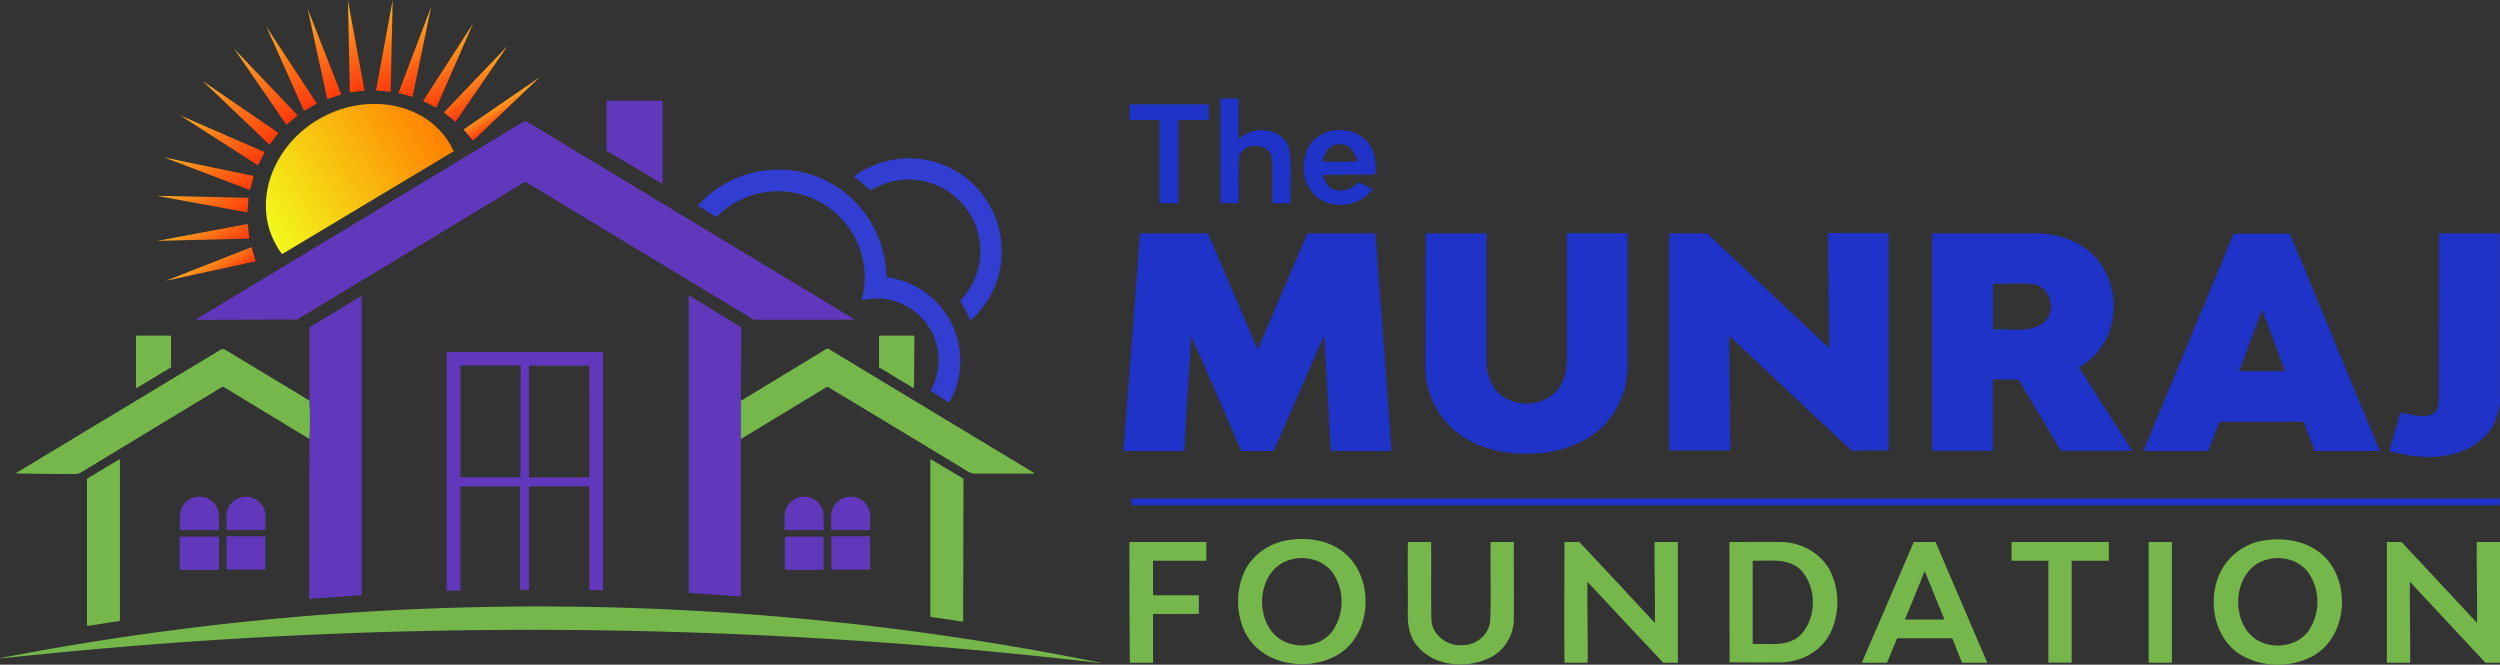 <svg id="Layer_1" data-name="Layer 1" xmlns="http://www.w3.org/2000/svg" xmlns:xlink="http://www.w3.org/1999/xlink" viewBox="0 0 911.53 242.34"><rect x="0" y="0" width="911.53" height="242.34" fill="#333333" stroke="none"/><defs><style>.cls-1{fill:#1f33c8;}.cls-2{fill:#1f33c9;}.cls-3{fill:#75b74b;}.cls-4{fill:url(#linear-gradient);}.cls-5{fill:#6138bb;}.cls-6{fill:url(#linear-gradient-2);}.cls-7{fill:url(#linear-gradient-3);}.cls-8{fill:url(#linear-gradient-4);}.cls-9{fill:url(#linear-gradient-5);}.cls-10{fill:url(#linear-gradient-6);}.cls-11{fill:url(#linear-gradient-7);}.cls-12{fill:url(#linear-gradient-8);}.cls-13{fill:url(#linear-gradient-9);}.cls-14{fill:url(#linear-gradient-10);}.cls-15{fill:url(#linear-gradient-11);}.cls-16{fill:url(#linear-gradient-12);}.cls-17{fill:url(#linear-gradient-13);}.cls-18{fill:url(#linear-gradient-14);}.cls-19{fill:url(#linear-gradient-15);}.cls-20{fill:url(#linear-gradient-16);}.cls-21{fill:url(#linear-gradient-17);}.cls-22{fill:#323ed2;}</style><linearGradient id="linear-gradient" x1="2351.72" y1="-1416.81" x2="2374.46" y2="-1416.81" gradientTransform="translate(-1197.54 2476.83) rotate(-29.82)" gradientUnits="userSpaceOnUse"><stop offset="0" stop-color="#f2f91c"/><stop offset="1" stop-color="#ff8001"/></linearGradient><linearGradient id="linear-gradient-2" x1="2350.82" y1="-1492.91" x2="2351.68" y2="-1460.7" gradientTransform="translate(-1200.12 2476.88) rotate(-29.82)" gradientUnits="userSpaceOnUse"><stop offset="0" stop-color="#fea621"/><stop offset="1" stop-color="#fe330a"/></linearGradient><linearGradient id="linear-gradient-3" x1="2308.46" y1="-1471.09" x2="2309.14" y2="-1445.56" xlink:href="#linear-gradient-2"/><linearGradient id="linear-gradient-4" x1="2394.81" y1="-1469.69" x2="2395.44" y2="-1446.12" xlink:href="#linear-gradient-2"/><linearGradient id="linear-gradient-5" x1="2294.67" y1="-1446.77" x2="2295.1" y2="-1430.64" xlink:href="#linear-gradient-2"/><linearGradient id="linear-gradient-6" x1="2374.52" y1="-1486.49" x2="2375.32" y2="-1456.36" xlink:href="#linear-gradient-2"/><linearGradient id="linear-gradient-7" x1="2329.24" y1="-1487.57" x2="2330.07" y2="-1456.36" xlink:href="#linear-gradient-2"/><linearGradient id="linear-gradient-8" x1="2408.9" y1="-1444.31" x2="2409.25" y2="-1431.09" xlink:href="#linear-gradient-2"/><linearGradient id="linear-gradient-9" x1="2290.97" y1="-1432.99" x2="2291.25" y2="-1422.43" xlink:href="#linear-gradient-2"/><linearGradient id="linear-gradient-10" x1="2363.16" y1="-1491.01" x2="2364.01" y2="-1459.26" xlink:href="#linear-gradient-2"/><linearGradient id="linear-gradient-11" x1="2318.68" y1="-1480.97" x2="2319.46" y2="-1451.9" xlink:href="#linear-gradient-2"/><linearGradient id="linear-gradient-12" x1="2403.18" y1="-1457.23" x2="2403.67" y2="-1438.7" xlink:href="#linear-gradient-2"/><linearGradient id="linear-gradient-13" x1="2301.1" y1="-1460.62" x2="2301.67" y2="-1439.05" xlink:href="#linear-gradient-2"/><linearGradient id="linear-gradient-14" x1="2385.99" y1="-1478.65" x2="2386.72" y2="-1451.53" xlink:href="#linear-gradient-2"/><linearGradient id="linear-gradient-15" x1="2341.75" y1="-1491.87" x2="2342.61" y2="-1459.6" xlink:href="#linear-gradient-2"/><linearGradient id="linear-gradient-16" x1="2412.82" y1="-1429.02" x2="2413" y2="-1422.15" xlink:href="#linear-gradient-2"/><linearGradient id="linear-gradient-17" x1="96.26" y1="191.08" x2="159.87" y2="154.63" gradientTransform="translate(0 -114)" xlink:href="#linear-gradient"/></defs><path class="cls-1" d="M447.55,35.85h6.6V50.93c5-5.66,16.43-4.5,18.53,3.35,1,6.49.21,13.19.42,19.78h-6.6c-.1-5.55.21-11.09-.21-16.64-.94-5.76-11-5.76-11.93-.11-.42,5.55-.11,11.1-.21,16.75h-6.6Z" transform="translate(-2.58 0.05)"/><path class="cls-1" d="M414.48,43.7V38h28.78V43.7h-11V74.06h-6.91V43.7Z" transform="translate(-2.58 0.05)"/><path class="cls-1" d="M418.24,85.05h24.81c6.08,14.14,12,28.27,18.11,42.4,6.07-14.13,12-28.26,18.11-42.4h24.81q3,39.57,5.86,79.35H487.86c-.95-14-1.57-28.16-2.52-42.19-6.07,14-12.24,28.16-18.42,42.19H455.2c-6.07-14-12.15-28-18.32-42-.84,14-1.68,28-2.51,42h-22.2C414.27,137.92,416.26,111.54,418.24,85.05Z" transform="translate(-2.58 0.05)"/><path class="cls-1" d="M522.4,85.05h22.19v46.59a16.6,16.6,0,0,0,2.93,9.94c5.45,7.33,18,7.33,23.35,0,2.41-3.14,3-7.22,3-11.1V85H596v47.63a31.28,31.28,0,0,1-6.7,20.2c-5.65,7.12-14.44,11-23.24,12.14-10.46,1.26-21.67-.1-30.56-6.17a30.36,30.36,0,0,1-13.19-25C522.3,117.61,522.4,101.38,522.4,85.05Z" transform="translate(-2.58 0.05)"/><path class="cls-1" d="M611.17,85.05H625c14.86,13.93,29.73,28,44.59,41.88-.21-14-.42-27.95-.52-42h22.09v79.24c-4.5,0-9,0-13.4.11-15-13.82-29.73-28-44.7-41.88.1,13.93.21,27.85.42,41.77h-22.3C611.07,137.92,611.17,111.54,611.17,85.05Z" transform="translate(-2.58 0.05)"/><path class="cls-1" d="M707.06,85.05h38.1c7.54.11,15.39,2.62,20.73,8,7.33,7.22,9.11,18.84,5.65,28.26a24.75,24.75,0,0,1-11,12.56L780,164.3h-26c-5.13-8.69-10.26-17.38-15.49-26h-9.32v26H707.06Zm22.19,18.32v16.75c6-.52,12.67,1.47,18-2.2,5.23-3.45,3.55-12.87-2.62-14.23C739.51,103,734.38,103.58,729.25,103.37Z" transform="translate(-2.58 0.05)"/><path class="cls-1" d="M784.1,164.4C795.09,138,806,111.54,817,85.16h20.52c10.89,26.38,21.88,52.86,32.76,79.24H846.6q-2-5.34-4.09-10.68H811.84l-4.08,10.68ZM819,135.3h16.75c-2.72-7.43-5.55-15-8.37-22.4C824.51,120.44,821.68,127.87,819,135.3Z" transform="translate(-2.58 0.05)"/><path class="cls-1" d="M891.92,85.05H914v58.1c.52,6.28-1.57,12.88-6.59,17-9.22,8-22.72,7.43-33.71,4.19,1.36-4.71,2.83-9.32,4.19-14,3.87.63,8,2.3,11.72.52,2.41-1.25,2.09-4.29,2.2-6.59C891.92,124.52,891.92,104.84,891.92,85.05Z" transform="translate(-2.58 0.05)"/><path class="cls-2" d="M480.53,52.39c4.92-7,17.27-6.7,21.67.74,2,3.14,2,6.9,2,10.46-6.49.11-12.88,0-19.37.11.84,2.09,1.57,4.6,4,5.34,3.35,1.25,6.7-.42,9.21-2.62l5,2.51c-4.61,6.28-14.24,7.64-20.31,2.83C477.07,67.15,476.55,58.15,480.53,52.39Zm4.29,6.49c4.19.11,8.48.11,12.67,0-.74-2.82-2.31-6.17-5.76-6.28C487.86,51.87,485.34,55.53,484.82,58.88Z" transform="translate(-2.58 0.05)"/><path class="cls-2" d="M415.1,181.67H914v2.52H415.1Z" transform="translate(-2.58 0.05)"/><path class="cls-3" d="M471.21,197.06c6.7-1.25,14.13-.63,19.89,3.25,12.88,8.48,12.46,30.88-1,38.52-11.1,6.38-28.16,3.45-33.82-8.9a26.32,26.32,0,0,1-.21-21C458.65,202.82,464.62,198.42,471.21,197.06Zm2,6.91c-11,2.93-13.4,18.21-6.8,26.38,5.34,6.7,17.06,6.59,22.08-.42a18.81,18.81,0,0,0,.21-20.83C485.34,204.18,478.75,202.4,473.2,204Z" transform="translate(-2.58 0.05)"/><path class="cls-3" d="M828.07,197c6.38-1,13.4-.21,18.95,3.45,13,8.38,12.56,30.88-1,38.63a27.18,27.18,0,0,1-26-.11c-13.09-7.64-13.82-29.1-1.57-37.89A20.63,20.63,0,0,1,828.07,197Zm1,7c-10.68,2.83-13.19,17.48-7.33,25.75,4.92,7.12,16.64,7.43,22.09.84a18.77,18.77,0,0,0,.73-21.36C841.26,204.18,834.66,202.4,829.12,204Z" transform="translate(-2.58 0.05)"/><path class="cls-3" d="M414.37,197.58h28.06v6.81H423V217H439.7v6.81H423v17.79h-8.47C414.37,226.9,414.37,212.24,414.37,197.58Z" transform="translate(-2.58 0.05)"/><path class="cls-3" d="M515.91,197.58h8.48c.1,9.43-.1,18.85.1,28.27.21,5.65,5.87,9.84,11.31,9.32,5.23.1,10.05-4.19,10.15-9.43.32-9.42,0-18.73.11-28.16h8.48c0,9.43.1,18.85,0,28.37a15.93,15.93,0,0,1-8.27,13.61c-8.59,4.4-20.83,3.56-27.11-4.29-3.14-3.77-3.46-8.9-3.25-13.61C515.91,213.6,515.81,205.65,515.91,197.58Z" transform="translate(-2.58 0.05)"/><path class="cls-3" d="M573,197.58h5.45c9.21,9.84,18.42,19.68,27.53,29.52.1-9.84-.21-19.68-.11-29.52h8.48v44H609c-9.31-9.84-18.42-19.68-27.63-29.52-.11,9.84.21,19.68.1,29.52H573C572.86,226.9,573,212.24,573,197.58Z" transform="translate(-2.58 0.05)"/><path class="cls-3" d="M633.15,197.58c6.28,0,12.67-.1,19,0,7.12.11,14.34,4,17.69,10.47a25.78,25.78,0,0,1,.32,22.2c-3.14,6.9-10.58,11.09-18.11,11.2-6.28.1-12.57,0-18.85,0Zm8.48,6.81v30.36c6-.21,13.09,1.25,17.69-3.56,5.66-6.18,5.66-16.86.11-23.14C654.82,203.13,647.6,204.6,641.63,204.39Z" transform="translate(-2.58 0.05)"/><path class="cls-3" d="M700.36,197.58h7.95l18.85,44h-9.22c-1.15-2.93-2.4-6-3.55-8.9h-20.1c-1.26,2.93-2.41,6-3.67,8.9h-9.21C687.8,226.9,694.08,212.24,700.36,197.58Zm-3.25,28.27h14.45c-2.41-5.86-4.82-11.83-7.22-17.69C701.93,214,699.63,220,697.11,225.85Z" transform="translate(-2.58 0.05)"/><path class="cls-3" d="M736,197.58h35.49v6.81H757.93v37.16h-8.48V204.39H736Z" transform="translate(-2.58 0.05)"/><path class="cls-3" d="M786,197.58h8.48v44H786Z" transform="translate(-2.58 0.05)"/><path class="cls-3" d="M872.87,197.58h5.34c9.21,9.84,18.42,19.68,27.53,29.52.11-9.84-.21-19.68-.1-29.52h8.48v44h-5.34c-9.21-9.84-18.32-19.68-27.53-29.52-.11,9.84.21,19.68.1,29.52h-8.48Z" transform="translate(-2.58 0.05)"/><path class="cls-4" d="M158.32,67.78a5.72,5.72,0,0,0-.52-1.46c-6.49,4-12.88,8-19.37,11.93C145.13,74.69,151.83,71.13,158.32,67.78Z" transform="translate(-2.58 0.05)"/><path class="cls-5" d="M243.85,66.84,223.85,55a.1.1,0,0,1-.1-.1v-18a.23.23,0,0,1,.21-.21h20a.23.23,0,0,1,.21.21h0V66.73c0,.11-.1.11-.31.11Z" transform="translate(-2.58 0.05)"/><path class="cls-5" d="M193.91,66.32l-83,50.14h-.1l-36.43.1a.22.22,0,0,1-.21-.21c0-.1,0-.1.1-.1L194,44h.21l119.65,72.23c.1,0,.1.21.1.21a.1.1,0,0,1-.1.1H277.45L194.33,66.32C194,66.21,194,66.21,193.91,66.32Z" transform="translate(-2.58 0.05)"/><path class="cls-5" d="M115.4,160a102.47,102.47,0,0,0,0-14V119.49c0-.1.11-.31.21-.31L134.14,108c.21-.11.32-.11.32.21V216.64a.34.34,0,0,1-.32.31l-18.63,1.36c-.21,0-.21-.1-.21-.21Z" transform="translate(-2.58 0.05)"/><path class="cls-5" d="M272.74,146v71c0,.31-.21.42-.53.42l-18.31-1.26c-.11,0-.21-.1-.21-.31V108c0-.32.1-.32.31-.21l18.53,11.3a.59.59,0,0,1,.31.53Z" transform="translate(-2.58 0.05)"/><path class="cls-3" d="M52.49,122.32H64.74a.23.23,0,0,1,.21.21v11.2c0,.1,0,.1-.11.21l-12.35,7.43c-.1.11-.21,0-.31-.1V122.53C52.28,122.42,52.28,122.32,52.49,122.32Z" transform="translate(-2.58 0.05)"/><path class="cls-3" d="M335.34,141.27l-12.15-7.33c-.1-.11-.1-.11-.1-.31v-11a.27.27,0,0,1,.31-.31h12.25a.28.28,0,0,1,.32.31h0L335.86,141a.28.28,0,0,1-.31.32Z" transform="translate(-2.58 0.05)"/><path class="cls-3" d="M272.74,160V146.08l31.3-19a.49.49,0,0,1,.52,0l74.74,45.12c.53.32.42.42-.1.42H359.83c-1.88,0-2.82.21-4.5-.84-16.85-10.26-33.71-20.41-50.77-30.67a.7.7,0,0,0-.63,0Z" transform="translate(-2.58 0.05)"/><path class="cls-3" d="M115.4,146a123.69,123.69,0,0,1,0,14L84.31,141.16a.78.78,0,0,0-.94,0q-25.44,15.39-51.19,31a4.32,4.32,0,0,1-2.41.63c-7.11,0-14.13-.11-21.14-.21-.11,0-.11-.11-.21-.11s0-.1.1-.1l74.64-45a1.55,1.55,0,0,1,1.36,0Z" transform="translate(-2.58 0.05)"/><path class="cls-3" d="M46.31,167.65v58.41c0,.1-.1.21-.21.31l-11.51,1.78c-.1,0-.31-.1-.31-.21h0V174.66c0-.1,0-.21.1-.21l11.52-6.91c.1-.1.31,0,.41.11Z" transform="translate(-2.58 0.05)"/><path class="cls-3" d="M353.87,174.56l-.11,51.81a.22.22,0,0,1-.21.21h0L342,224.91a.23.23,0,0,1-.21-.21v-57a.22.22,0,0,1,.21-.21h.1l11.62,6.91C353.87,174.35,353.87,174.45,353.87,174.56Z" transform="translate(-2.58 0.05)"/><path class="cls-5" d="M92.27,181.05h0a7.13,7.13,0,0,1,7.12,7.11V193a.23.23,0,0,1-.21.21H85.36a.23.23,0,0,1-.21-.21v-4.82A7.06,7.06,0,0,1,92.27,181.05Z" transform="translate(-2.58 0.05)"/><path class="cls-5" d="M75.31,181.05h0a7.13,7.13,0,0,1,7.12,7.11V193a.23.23,0,0,1-.21.21H68.4a.23.23,0,0,1-.21-.21v-4.82A7.06,7.06,0,0,1,75.31,181.05Z" transform="translate(-2.58 0.05)"/><path class="cls-5" d="M312.73,181.05h0a7.06,7.06,0,0,1,7.11,7.11V193a.22.22,0,0,1-.2.21H305.82a.23.23,0,0,1-.21-.21v-4.82A7.12,7.12,0,0,1,312.73,181.05Z" transform="translate(-2.58 0.05)"/><path class="cls-5" d="M295.77,181.05h0a7.06,7.06,0,0,1,7.12,7.11V193a.23.23,0,0,1-.21.21H288.86a.23.23,0,0,1-.21-.21v-4.82A7.12,7.12,0,0,1,295.77,181.05Z" transform="translate(-2.58 0.05)"/><path class="cls-5" d="M68.4,195.6H82.12a.33.33,0,0,1,.31.31v11.51a.34.34,0,0,1-.31.32H68.4a.34.34,0,0,1-.31-.32V195.81C68.19,195.7,68.3,195.6,68.4,195.6Z" transform="translate(-2.58 0.05)"/><path class="cls-5" d="M85.46,195.49H99a.28.28,0,0,1,.31.32v11.51a.27.27,0,0,1-.31.31H85.46a.28.28,0,0,1-.31-.31V195.81A.34.34,0,0,1,85.46,195.49Z" transform="translate(-2.58 0.05)"/><path class="cls-5" d="M289.07,195.6h13.5a.28.28,0,0,1,.32.31v11.51a.29.29,0,0,1-.32.32h-13.5a.29.29,0,0,1-.32-.32V195.91C288.65,195.7,288.86,195.6,289.07,195.6Z" transform="translate(-2.58 0.05)"/><path class="cls-5" d="M305.92,195.49h13.72a.22.22,0,0,1,.2.21v11.72a.22.22,0,0,1-.2.21H305.92a.23.23,0,0,1-.21-.21V195.7A.23.23,0,0,1,305.92,195.49Z" transform="translate(-2.58 0.05)"/><path class="cls-3" d="M7.37,239.56c-1.46.11-2.93.32-4.39.42-.53,0-.53,0,0-.1a10.62,10.62,0,0,1,1.46-.32,1033.14,1033.14,0,0,1,399.25,2c.11,0,.11.11,0,.11h-.21A1789.94,1789.94,0,0,0,7.37,239.56Z" transform="translate(-2.58 0.05)"/><polygon class="cls-6" points="97.12 9.73 110.83 40.41 115.54 37.79 97.12 9.73"/><polygon class="cls-7" points="92.51 64.17 59.75 57.37 91.15 69.3 92.51 64.17"/><polygon class="cls-8" points="150.4 35.38 157.2 2.51 145.27 33.92 150.4 35.38"/><polygon class="cls-9" points="90.31 81.65 57.34 87.83 90.94 86.99 90.31 81.65"/><polygon class="cls-10" points="132.92 33.08 126.85 0.1 127.58 33.71 132.92 33.08"/><polygon class="cls-11" points="101.51 48.47 73.88 29.52 98.27 52.76 101.51 48.47"/><polygon class="cls-12" points="166.1 44.38 185.05 16.75 161.81 41.03 166.1 44.38"/><polygon class="cls-13" points="91.67 90.13 60.48 102.38 93.24 95.26 91.67 90.13"/><polygon class="cls-14" points="112.19 3.25 119.31 36.12 124.44 34.44 112.19 3.25"/><polygon class="cls-15" points="96.49 55.48 65.71 42.08 94.08 60.3 96.49 55.48"/><polygon class="cls-16" points="159.09 39.26 172.49 8.58 154.27 36.85 159.09 39.26"/><polygon class="cls-17" points="90.63 72.13 57.13 71.39 90.21 77.46 90.63 72.13"/><polygon class="cls-18" points="142.44 33.5 143.18 0 137.1 32.97 142.44 33.5"/><polygon class="cls-19" points="108.53 42.08 85.39 17.8 104.44 45.54 108.53 42.08"/><polygon class="cls-20" points="172.49 51.29 196.77 28.16 169.03 47.21 172.49 51.29"/><path class="cls-21" d="M168,55.11,105.46,92.59a18.46,18.46,0,0,1-2.2-3.35,28.52,28.52,0,0,1-2.41-5.55h0c0-.1,0-.1-.1-.21h0L100.12,81a31.26,31.26,0,0,1-.52-8.27c.83-11.41,7.85-22.82,19.57-29.52s25.44-7,35.8-1.67h0c.84.41,2.2,1.25,2.2,1.25a28.28,28.28,0,0,1,9.74,10.16C167.22,53.65,167.64,54.38,168,55.11Z" transform="translate(-2.58 0.05)"/><path class="cls-5" d="M222.49,128.29H165.55c-.11,0-.11,0-.11.1v87c1.68-.1,3.35-.1,5-.1v-38h21.66c.11,0,.11,0,.11.1V215h3.24V177.38c0-.1,0-.1.11-.1h21.77c.11,0,.11,0,.11.1v37.69c1.67,0,3.35.1,5,.1V128.29Zm-30.15,12.56v33s0,.11-.1.11H170.57c-.1,0-.1,0-.1-.11V133.31a.1.1,0,0,1,.1-.1h21.25c.1,0,.31-.11.52,0s.11,0,.11.1ZM217.47,142v31.93c0,.1,0,.1-.11.1H195.59a.1.1,0,0,1-.11-.1V133.42a.11.11,0,0,1,.11-.11h21.77c.11,0,.11,0,.11.11Z" transform="translate(-2.58 0.05)"/><path class="cls-22" d="M341.72,66.63a25.81,25.81,0,0,0-21.56,2.72.26.26,0,0,1-.42-.1,33.39,33.39,0,0,0-5.55-4.61c-.1-.1-.21-.31-.1-.42a.1.1,0,0,1,.1-.1,34.67,34.67,0,0,1,15.7-6.18,33.76,33.76,0,0,1,37.9,32.56,33.22,33.22,0,0,1-11.1,26.06.31.31,0,0,1-.42,0,.1.1,0,0,0-.1-.1,28.6,28.6,0,0,0-3.35-6.39.44.44,0,0,1,0-.52c6.07-6.7,8.58-15.28,6.49-24.08A26,26,0,0,0,341.72,66.63Z" transform="translate(-2.58 0.05)"/><path class="cls-22" d="M351,141.69a28,28,0,0,1-2.41,5l-6.7-4.29a22.23,22.23,0,0,0-5.13-28.27c-5.55-4.71-12.14-6.28-19.89-4.81-.1,0-.21,0-.1-.11a30.86,30.86,0,0,0-2.93-23.44A31.61,31.61,0,0,0,269.7,74.38a32,32,0,0,0-5.86,4.71L257,74.9c14.86-16.54,41.45-18,57.68-1.05a40.35,40.35,0,0,1,11.09,27,.23.23,0,0,0,.21.21,30.69,30.69,0,0,1,25,40.62Z" transform="translate(-2.58 0.05)"/></svg>